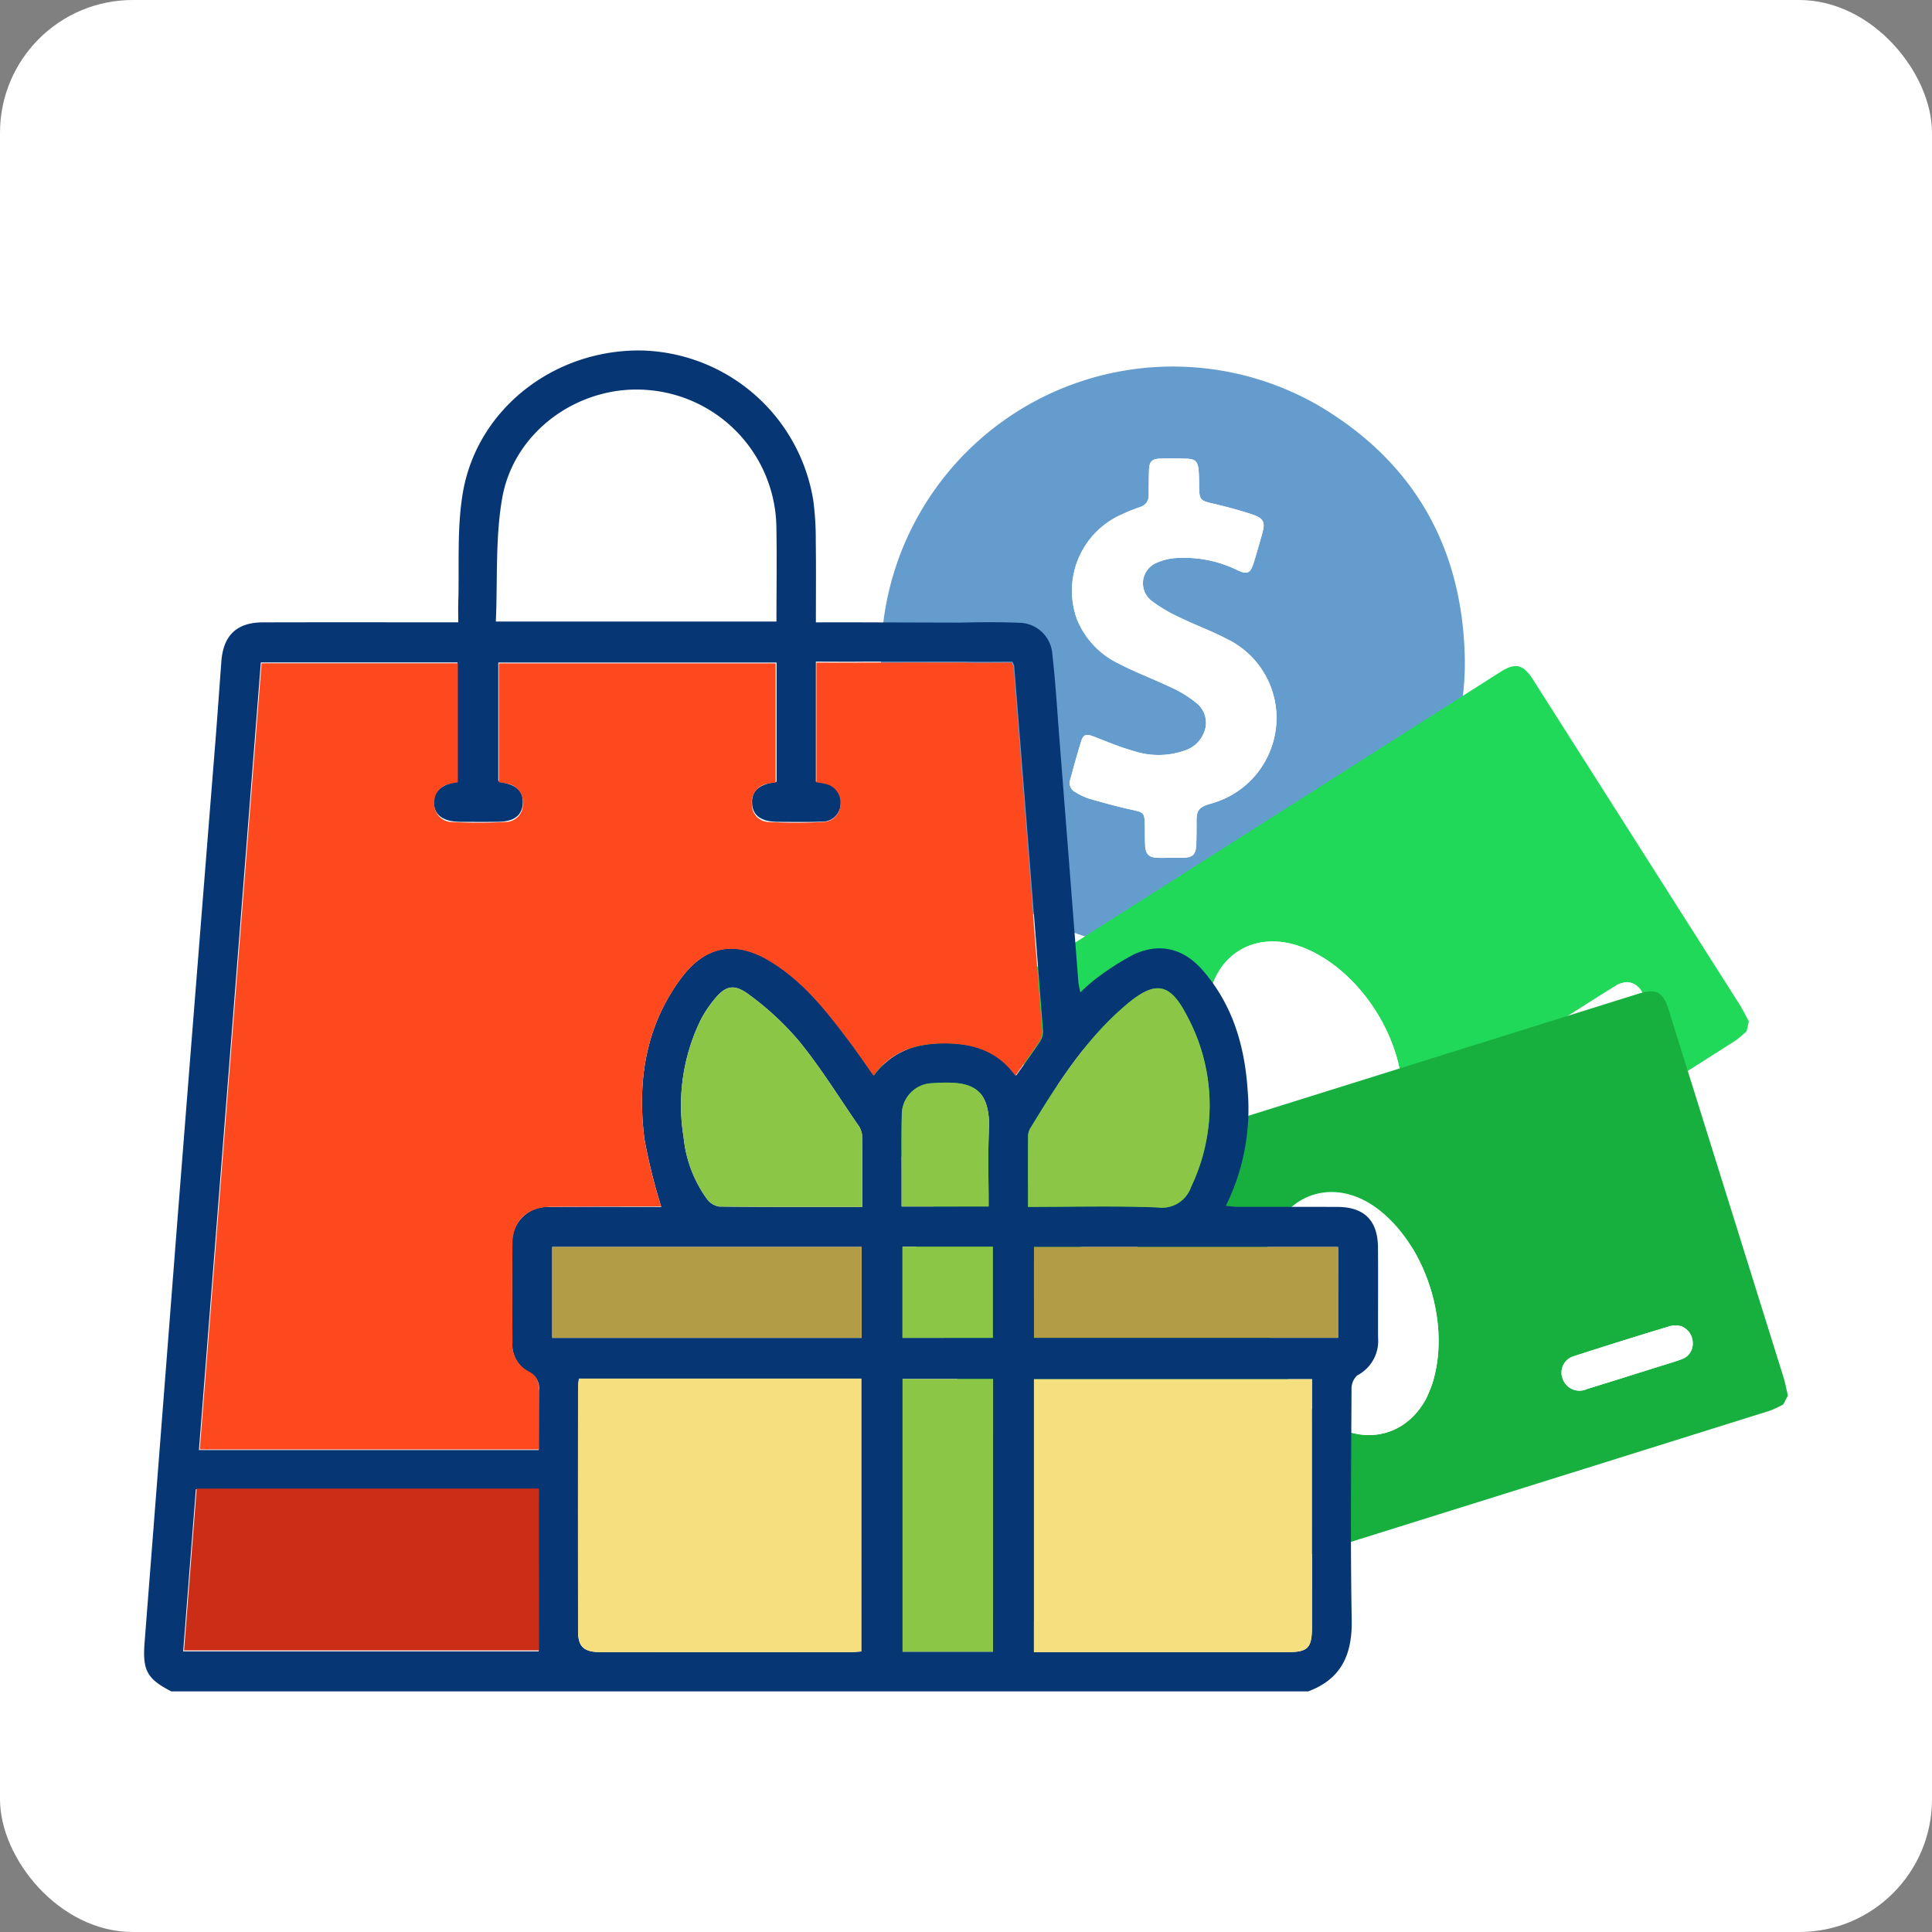 <svg xmlns="http://www.w3.org/2000/svg" viewBox="0 0 241.663 241.663"><rect x="0" y="0" width="241.663" height="241.663" fill="#808080" stroke="none"/><defs><style>.cls-1{fill:#fff;}.cls-2{fill:#659cce;}.cls-3{fill:#21d959;}.cls-4{fill:#17af3e;}.cls-5{fill:#063774;}.cls-6{fill:#f6df7e;}.cls-7{fill:#8cc647;}.cls-8{fill:#b29d46;}.cls-9{fill:#fe491f;}.cls-10{fill:#cc2d17;}</style></defs><g id="Capa_2" data-name="Capa 2"><g id="Capa_1-2" data-name="Capa 1"><rect class="cls-1" width="241.663" height="241.663" rx="16.607"></rect><path class="cls-2" d="M149.011,118.832h-4.565c-.891-.11-1.785-.2-2.674-.331a36.6,36.6,0,0,1-31-29.818c-.243-1.35-.381-2.72-.567-4.08V80.039c.085-.656.173-1.311.256-1.967a36.493,36.493,0,0,1,54.564-27.29c11.7,6.946,17.779,17.452,18.186,31.069a34.361,34.361,0,0,1-6.076,20.647,35.959,35.959,0,0,1-24.048,15.768C151.743,118.517,150.372,118.646,149.011,118.832Zm-2.6-11.535v-.007c.523,0,1.046.007,1.569,0,1.2-.021,1.612-.418,1.654-1.637.034-.973.039-1.948.032-2.922-.01-1.3.294-1.746,1.527-2.131.2-.063.411-.116.614-.184a11.126,11.126,0,0,0,7.863-10.8,10.987,10.987,0,0,0-6.3-9.737c-1.823-.959-3.78-1.661-5.634-2.566a19.129,19.129,0,0,1-3.613-2.1,2.775,2.775,0,0,1,.67-4.867,6.905,6.905,0,0,1,2.4-.549,15.162,15.162,0,0,1,7.6,1.526c1.2.57,1.6.4,2-.864.39-1.22.728-2.457,1.081-3.689.4-1.41.215-1.938-1.174-2.4-1.682-.562-3.4-1.017-5.133-1.417-1.354-.314-1.552-.464-1.576-1.885-.012-.736,0-1.475-.062-2.208-.1-1.156-.417-1.455-1.565-1.489-1.045-.031-2.092-.032-3.138-.011-1.163.024-1.471.337-1.506,1.5-.03,1.021-.034,2.043-.041,3.065a1.451,1.451,0,0,1-1.072,1.494,25.571,25.571,0,0,0-2.374.963,10.423,10.423,0,0,0-5.5,13.138A10.528,10.528,0,0,0,139.926,83c2.181,1.14,4.511,1.993,6.731,3.065a13.806,13.806,0,0,1,3.052,1.918,3.141,3.141,0,0,1,.9,3.637,3.839,3.839,0,0,1-2.419,2.258,9.838,9.838,0,0,1-6.376.062c-1.705-.47-3.348-1.174-5.006-1.81-.885-.338-1.284-.288-1.535.5-.517,1.626-.96,3.276-1.41,4.922a1.273,1.273,0,0,0,.7,1.556,7.739,7.739,0,0,0,1.53.749c1.8.515,3.6,1.024,5.428,1.421,1.555.338,1.654.364,1.681,1.976.014.832,0,1.665.038,2.495.057,1.115.5,1.529,1.609,1.552C145.367,107.306,145.89,107.3,146.413,107.3Z"></path><path class="cls-1" d="M146.413,107.3c-.523,0-1.046.009-1.569,0-1.1-.023-1.552-.437-1.609-1.552-.043-.83-.024-1.663-.038-2.495-.027-1.612-.126-1.638-1.681-1.976-1.826-.4-3.63-.906-5.428-1.421a7.739,7.739,0,0,1-1.53-.749,1.273,1.273,0,0,1-.7-1.556c.45-1.646.893-3.3,1.41-4.922.251-.787.65-.837,1.535-.5,1.658.636,3.3,1.34,5.006,1.81a9.838,9.838,0,0,0,6.376-.062,3.839,3.839,0,0,0,2.419-2.258,3.141,3.141,0,0,0-.9-3.637,13.806,13.806,0,0,0-3.052-1.918c-2.22-1.072-4.55-1.925-6.731-3.065a10.528,10.528,0,0,1-5.184-5.475,10.423,10.423,0,0,1,5.5-13.138,25.571,25.571,0,0,1,2.374-.963,1.451,1.451,0,0,0,1.072-1.494c.007-1.022.011-2.044.041-3.065.035-1.164.343-1.477,1.506-1.5,1.046-.021,2.093-.02,3.138.011,1.148.034,1.467.333,1.565,1.489.062.733.05,1.472.062,2.208.024,1.421.222,1.571,1.576,1.885,1.729.4,3.451.855,5.133,1.417,1.389.465,1.577.993,1.174,2.4-.353,1.232-.691,2.469-1.081,3.689-.4,1.26-.8,1.434-2,.864a15.162,15.162,0,0,0-7.6-1.526,6.905,6.905,0,0,0-2.4.549,2.775,2.775,0,0,0-.67,4.867,19.129,19.129,0,0,0,3.613,2.1c1.854.9,3.811,1.607,5.634,2.566a10.987,10.987,0,0,1,6.3,9.737,11.126,11.126,0,0,1-7.863,10.8c-.2.068-.41.121-.614.184-1.233.385-1.537.826-1.527,2.131.007.974,0,1.949-.032,2.922-.042,1.219-.456,1.616-1.654,1.637-.523.009-1.046,0-1.569,0Z"></path><path class="cls-3" d="M218.752,127.759l-.271,1.219a13.438,13.438,0,0,1-1.419,1.195Q177.921,155.1,138.762,180a14.911,14.911,0,0,1-1.77.833l-1.219-.271c-.466-.637-.968-1.25-1.391-1.914q-12.946-20.325-25.878-40.66c-1.227-1.928-1.022-2.9.893-4.119q39.123-24.9,78.248-49.8c1.914-1.218,2.88-1,4.111.937Q204.665,105.3,217.564,125.6C218,126.288,218.358,127.036,218.752,127.759Zm-43.561,12.035c.078-.618.2-1.234.229-1.854.361-7.557-4.928-16.107-11.854-19.185-6.238-2.773-11.9.471-12.493,7.152-.682,7.727,5.1,16.933,12.443,19.808C168.939,147.838,173.983,145.271,175.191,139.794Zm-52.322,1.47a5.83,5.83,0,0,0,1.508-.515c3.387-2.106,6.745-4.257,10.1-6.409a2.248,2.248,0,0,0,.921-3.276c-.733-1.1-1.983-1.291-3.3-.469-1.558.975-3.1,1.971-4.653,2.958-1.872,1.192-3.75,2.376-5.614,3.581a2.093,2.093,0,0,0-1.033,2.309C120.994,140.383,121.575,140.966,122.869,141.264Zm80.686-18.415a3.6,3.6,0,0,0-1.257.332q-5.385,3.357-10.71,6.811a2.129,2.129,0,0,0-.619,3.023,2.221,2.221,0,0,0,3.291.5c2.671-1.68,5.329-3.383,7.99-5.079.819-.522,1.651-1.025,2.444-1.584a2.04,2.04,0,0,0,.873-2.277A2.269,2.269,0,0,0,203.555,122.849Z"></path><path class="cls-1" d="M175.191,139.794c-1.208,5.477-6.252,8.044-11.675,5.921-7.342-2.875-13.125-12.081-12.443-19.808.589-6.681,6.255-9.925,12.493-7.152,6.926,3.078,12.215,11.628,11.854,19.185C175.39,138.56,175.269,139.176,175.191,139.794Z"></path><path class="cls-1" d="M122.869,141.264c-1.294-.3-1.875-.881-2.065-1.821a2.093,2.093,0,0,1,1.033-2.309c1.864-1.2,3.742-2.389,5.614-3.581,1.55-.987,3.095-1.983,4.653-2.958,1.314-.822,2.564-.633,3.3.469a2.248,2.248,0,0,1-.921,3.276c-3.358,2.152-6.716,4.3-10.1,6.409A5.83,5.83,0,0,1,122.869,141.264Z"></path><path class="cls-1" d="M203.555,122.849a2.269,2.269,0,0,1,2.012,1.73,2.04,2.04,0,0,1-.873,2.277c-.793.559-1.625,1.062-2.444,1.584-2.661,1.7-5.319,3.4-7.99,5.079a2.221,2.221,0,0,1-3.291-.5,2.129,2.129,0,0,1,.619-3.023q5.319-3.462,10.71-6.811A3.6,3.6,0,0,1,203.555,122.849Z"></path><path class="cls-4" d="M223.638,174.568l-.579,1.107a13.6,13.6,0,0,1-1.681.784Q177.1,190.334,132.8,204.173a15.006,15.006,0,0,1-1.926.344l-1.106-.579c-.284-.737-.609-1.46-.845-2.211q-7.206-23-14.393-46c-.683-2.181-.231-3.066,1.935-3.744q44.259-13.85,88.519-27.695c2.165-.678,3.039-.215,3.724,1.975q7.179,22.95,14.346,45.9C223.3,172.953,223.446,173.767,223.638,174.568Zm-45.192.273c.237-.576.514-1.14.7-1.731,2.318-7.2-.562-16.834-6.447-21.61-5.3-4.3-11.615-2.646-13.925,3.651-2.671,7.282.515,17.677,6.854,22.365C170.315,180.978,175.853,179.814,178.446,174.841Zm-50.9-12.211a5.821,5.821,0,0,0,1.59-.1c3.818-1.152,7.621-2.353,11.424-3.557a2.248,2.248,0,0,0,1.742-2.922c-.42-1.255-1.578-1.763-3.061-1.312-1.758.535-3.509,1.094-5.263,1.644-2.118.663-4.239,1.317-6.353,2a2.092,2.092,0,0,0-1.6,1.959A2.292,2.292,0,0,0,127.548,162.63Zm82.7,3.239a3.6,3.6,0,0,0-1.3-.007q-6.074,1.839-12.114,3.786a2.13,2.13,0,0,0-1.385,2.758,2.221,2.221,0,0,0,3.046,1.344c3.017-.927,6.026-1.878,9.037-2.823.927-.29,1.861-.559,2.772-.893a2.041,2.041,0,0,0,1.436-1.971A2.269,2.269,0,0,0,210.245,165.869Z"></path><path class="cls-1" d="M178.446,174.841c-2.593,4.973-8.131,6.137-12.814,2.675-6.339-4.688-9.525-15.083-6.854-22.365,2.31-6.3,8.625-7.953,13.925-3.651,5.885,4.776,8.765,14.409,6.447,21.61C178.96,173.7,178.683,174.265,178.446,174.841Z"></path><path class="cls-1" d="M127.548,162.63a2.292,2.292,0,0,1-1.52-2.3,2.092,2.092,0,0,1,1.6-1.959c2.114-.678,4.235-1.332,6.353-2,1.754-.55,3.505-1.109,5.263-1.644,1.483-.451,2.641.057,3.061,1.312a2.248,2.248,0,0,1-1.742,2.922c-3.8,1.2-7.606,2.405-11.424,3.557A5.821,5.821,0,0,1,127.548,162.63Z"></path><path class="cls-1" d="M210.245,165.869a2.269,2.269,0,0,1,1.492,2.194,2.041,2.041,0,0,1-1.436,1.971c-.911.334-1.845.6-2.772.893-3.011.945-6.02,1.9-9.037,2.823a2.221,2.221,0,0,1-3.046-1.344,2.13,2.13,0,0,1,1.385-2.758q6.036-1.956,12.114-3.786A3.6,3.6,0,0,1,210.245,165.869Z"></path><path class="cls-5" d="M67.857,186.279c-9.828.013-31.446.009-41.274.009H24.5l-1.587,20.27H67.384c0-10.9-.014-21.751.02-32.6a2.133,2.133,0,0,0-1.261-2.311,3.989,3.989,0,0,1-2.067-3.835c-.022-4.041-.042-8.081,0-12.121a4.389,4.389,0,0,1,4.724-4.712c4.692-.036,9.385-.01,13.918-.01a71.067,71.067,0,0,1-2.111-8.518c-.9-7.193.12-14.071,4.569-20.071,3.073-4.144,6.887-4.837,11.3-2.1,4.12,2.552,7.06,6.3,9.907,10.117.973,1.305,1.891,2.652,2.935,4.123,2.259-3.039,5.273-4.022,8.877-4.02,3.626,0,6.665.948,8.907,4.04,1.064-1.5,2.1-2.9,3.055-4.355a2.329,2.329,0,0,0,.3-1.374q-1.776-22.772-3.6-45.539a2.566,2.566,0,0,0-.227-.508c-2.009,0-4.12.039-6.23-.012l-12.366.009c-1.908.022-3.816,0-5.981,0V97.773a10.667,10.667,0,0,1,1.134.166,2.334,2.334,0,0,1,1.972,2.613,2.3,2.3,0,0,1-2.4,2.227c-1.8.062-3.6.028-5.405.023-2.134-.006-3.216-.785-3.283-2.346-.066-1.522.837-2.349,3.067-2.664V82.875H62.328v14.75c.087.075.159.189.247.2,2.06.338,2.915,1.151,2.813,2.692-.1,1.525-1.13,2.27-3.178,2.282-1.529.009-3.058.006-4.586,0-2.123-.008-3.246-.782-3.36-2.3-.107-1.424.854-2.34,2.956-2.742V82.863H32.628c-2.575,32.768-5.15,65.537-7.742,98.511h2.172c9.664,0,31.118,0,40.782,0Zm52.162-108.4c2.51-.057,5.025-.081,7.533.02a4.211,4.211,0,0,1,4.081,3.975c.393,3.413.595,6.849.863,10.276q1.2,15.345,2.393,30.689a12.958,12.958,0,0,0,.245,1.288,21.972,21.972,0,0,1,1.909-1.673,33.028,33.028,0,0,1,4.791-3.079c3.245-1.485,6.214-.734,8.568,1.951,3.765,4.293,5.287,9.471,5.658,15.033a27.33,27.33,0,0,1-2.724,14.476c.616.052,1.066.122,1.516.123,4.149.008,8.3-.008,12.449.009,3.336.013,5.032,1.689,5.062,5.045.033,3.767,0,7.535.011,11.3a4.852,4.852,0,0,1-2.61,4.73,2.271,2.271,0,0,0-.709,1.732c-.044,9.61-.153,19.222.024,28.828.08,4.324-1.275,7.414-5.456,8.969H21.435c-3.055-1.572-3.621-2.636-3.35-6.114q2.037-26.118,4.061-52.238,2.374-30.2,4.791-60.392c.268-3.373.5-6.749.755-10.123.246-3.232,1.938-4.847,5.176-4.856,7.48-.02,14.96-.007,22.44-.007h2.013c0-.878-.02-1.625,0-2.371.146-4.575-.186-9.231.551-13.71C59.618,51.175,69.325,43.655,80.3,43.841a22.323,22.323,0,0,1,21.433,18.783,37.369,37.369,0,0,1,.307,5.055c.046,3.318.014,6.637.014,10.167,2.095,0,4.042-.014,5.99,0ZM72.412,172.447c-.047.459-.109.774-.109,1.089q-.007,15.236,0,30.469c0,2.008.732,2.652,2.855,2.653q15.645.008,31.288,0c.42,0,.841-.054,1.286-.085V172.447Zm91.7.071H129.33V206.66h1.681q14.984,0,29.967,0c2.635,0,3.127-.493,3.129-3.186q.009-14.655,0-29.312ZM62.022,77.745h35.1c0-4.07.064-8.042-.012-12.012A17.461,17.461,0,0,0,81.275,48.806C72.714,47.963,64.319,53.77,62.819,62.3,61.942,67.289,62.253,72.488,62.022,77.745Zm45.833,73.218c0-3.14.024-6.076-.026-9.01a2.682,2.682,0,0,0-.564-1.327c-2.376-3.458-4.6-7.04-7.233-10.3a36.066,36.066,0,0,0-6.3-5.879c-1.976-1.5-3.063-1.147-4.568.794a15.068,15.068,0,0,0-1.512,2.326,24.355,24.355,0,0,0-2.145,14.655,15.763,15.763,0,0,0,2.9,7.716,2.4,2.4,0,0,0,1.527.979C95.825,150.989,101.717,150.963,107.855,150.963Zm20.733,0c5.566,0,10.914-.148,16.248.07a3.848,3.848,0,0,0,4.157-2.575,23.564,23.564,0,0,0-.459-21.284c-2.186-4.308-4.03-4.584-7.7-1.458-5.063,4.308-8.57,9.847-11.975,15.451a1.879,1.879,0,0,0-.256.923C128.58,144.976,128.588,147.86,128.588,150.965ZM69.075,167.344h38.694V155.971H69.075Zm98.3-11.368H129.335v11.362h38.036ZM124.216,206.6V172.487H112.9V206.6Zm-.545-55.689c0-3.137-.126-6.127.026-9.1.3-5.871-2.161-6.609-6.7-6.344-.109.006-.217.015-.326.024a3.93,3.93,0,0,0-3.868,4.027c-.062,2.557-.022,5.116-.024,7.675,0,1.227,0,2.453,0,3.722Zm-10.779,5.031v11.4h11.3v-11.4Z"></path><path class="cls-6" d="M72.412,172.447h35.324v34.125c-.445.031-.866.084-1.286.085q-15.644.006-31.288,0c-2.123,0-2.852-.645-2.855-2.653q-.027-15.234,0-30.469C72.3,173.221,72.365,172.906,72.412,172.447Z"></path><path class="cls-6" d="M164.109,172.518v1.643q0,14.656,0,29.312c0,2.693-.494,3.186-3.129,3.186q-14.983,0-29.967,0H129.33V172.518Z"></path><path class="cls-7" d="M107.855,150.963c-6.138,0-12.03.026-17.921-.043a2.4,2.4,0,0,1-1.527-.979,15.763,15.763,0,0,1-2.9-7.716,24.355,24.355,0,0,1,2.145-14.655,15.068,15.068,0,0,1,1.512-2.326c1.505-1.941,2.592-2.3,4.568-.794a36.066,36.066,0,0,1,6.3,5.879c2.63,3.257,4.857,6.839,7.233,10.3a2.682,2.682,0,0,1,.564,1.327C107.879,144.887,107.855,147.823,107.855,150.963Z"></path><path class="cls-7" d="M128.588,150.965c0-3.1-.008-5.989.011-8.873a1.879,1.879,0,0,1,.256-.923c3.405-5.6,6.912-11.143,11.975-15.451,3.674-3.126,5.518-2.85,7.7,1.458a23.564,23.564,0,0,1,.459,21.284,3.848,3.848,0,0,1-4.157,2.575C139.5,150.817,134.154,150.965,128.588,150.965Z"></path><path class="cls-8" d="M69.075,167.344V155.971h38.694v11.373Z"></path><path class="cls-8" d="M167.371,155.976v11.362H129.335V155.976Z"></path><path class="cls-7" d="M124.216,206.6H112.9V172.487h11.321Z"></path><path class="cls-7" d="M123.671,150.914H112.779c0-1.269,0-2.495,0-3.722,0-2.559-.038-5.118.024-7.675a3.93,3.93,0,0,1,3.868-4.027c.109-.009.217-.018.326-.024,4.538-.265,7,.473,6.7,6.344C123.545,144.787,123.671,147.777,123.671,150.914Z"></path><path class="cls-7" d="M112.892,155.945h11.3v11.4h-11.3Z"></path><path class="cls-9" d="M102.981,102.818a64.866,64.866,0,0,1-6.86,0,2.155,2.155,0,0,1-2.071-2.16,2.335,2.335,0,0,1,1.781-2.59,6.613,6.613,0,0,1,1.19-.169V82.976H62.4V97.852a7.57,7.57,0,0,1,1.214.212,2.338,2.338,0,0,1,1.788,2.585,2.159,2.159,0,0,1-2.07,2.163,64.6,64.6,0,0,1-6.86.007,2.215,2.215,0,0,1-2.144-2.284A2.323,2.323,0,0,1,56.1,98.084a8.62,8.62,0,0,1,1.169-.219v-14.9H32.717c-2.572,32.716-5.139,65.381-7.73,98.335h2.046c6.657,0,18.983,0,29.2,0,.251,0,.5,0,.751,0H67.413c0-2.371,0-4.743.011-7.112,0-1.236-.129-2.087-1.424-2.715a3.752,3.752,0,0,1-1.893-3.583c-.031-4.141-.063-8.283,0-12.423.046-2.778,1.884-4.482,4.738-4.508,4.616-.043,9.232-.039,13.848-.056a69.247,69.247,0,0,1-2.1-8.484c-.887-7.237.146-14.148,4.686-20.153,2.967-3.925,6.635-4.619,10.9-2.092s7.249,6.377,10.163,10.266c.973,1.3,1.884,2.645,2.914,4.1,2.267-3.06,5.285-4.024,8.887-4.019s6.635.958,8.861,4.035c1.078-1.523,2.113-2.921,3.062-4.374a2.337,2.337,0,0,0,.28-1.376q-1.758-22.644-3.564-45.285a3.767,3.767,0,0,0-.209-.642c-2.071,0-4.181.044-6.289-.013l-12.2.008c-1.954.03-3.908.007-5.972.007V97.862a8.65,8.65,0,0,1,1.227.219,2.318,2.318,0,0,1,1.777,2.443A2.213,2.213,0,0,1,102.981,102.818Z"></path><path class="cls-10" d="M26.644,186.2H24.6c-.533,6.831-1.052,13.483-1.579,20.24H67.4q0-10.157,0-20.245C57.3,186.2,36.235,186.2,26.644,186.2Z"></path></g></g></svg>